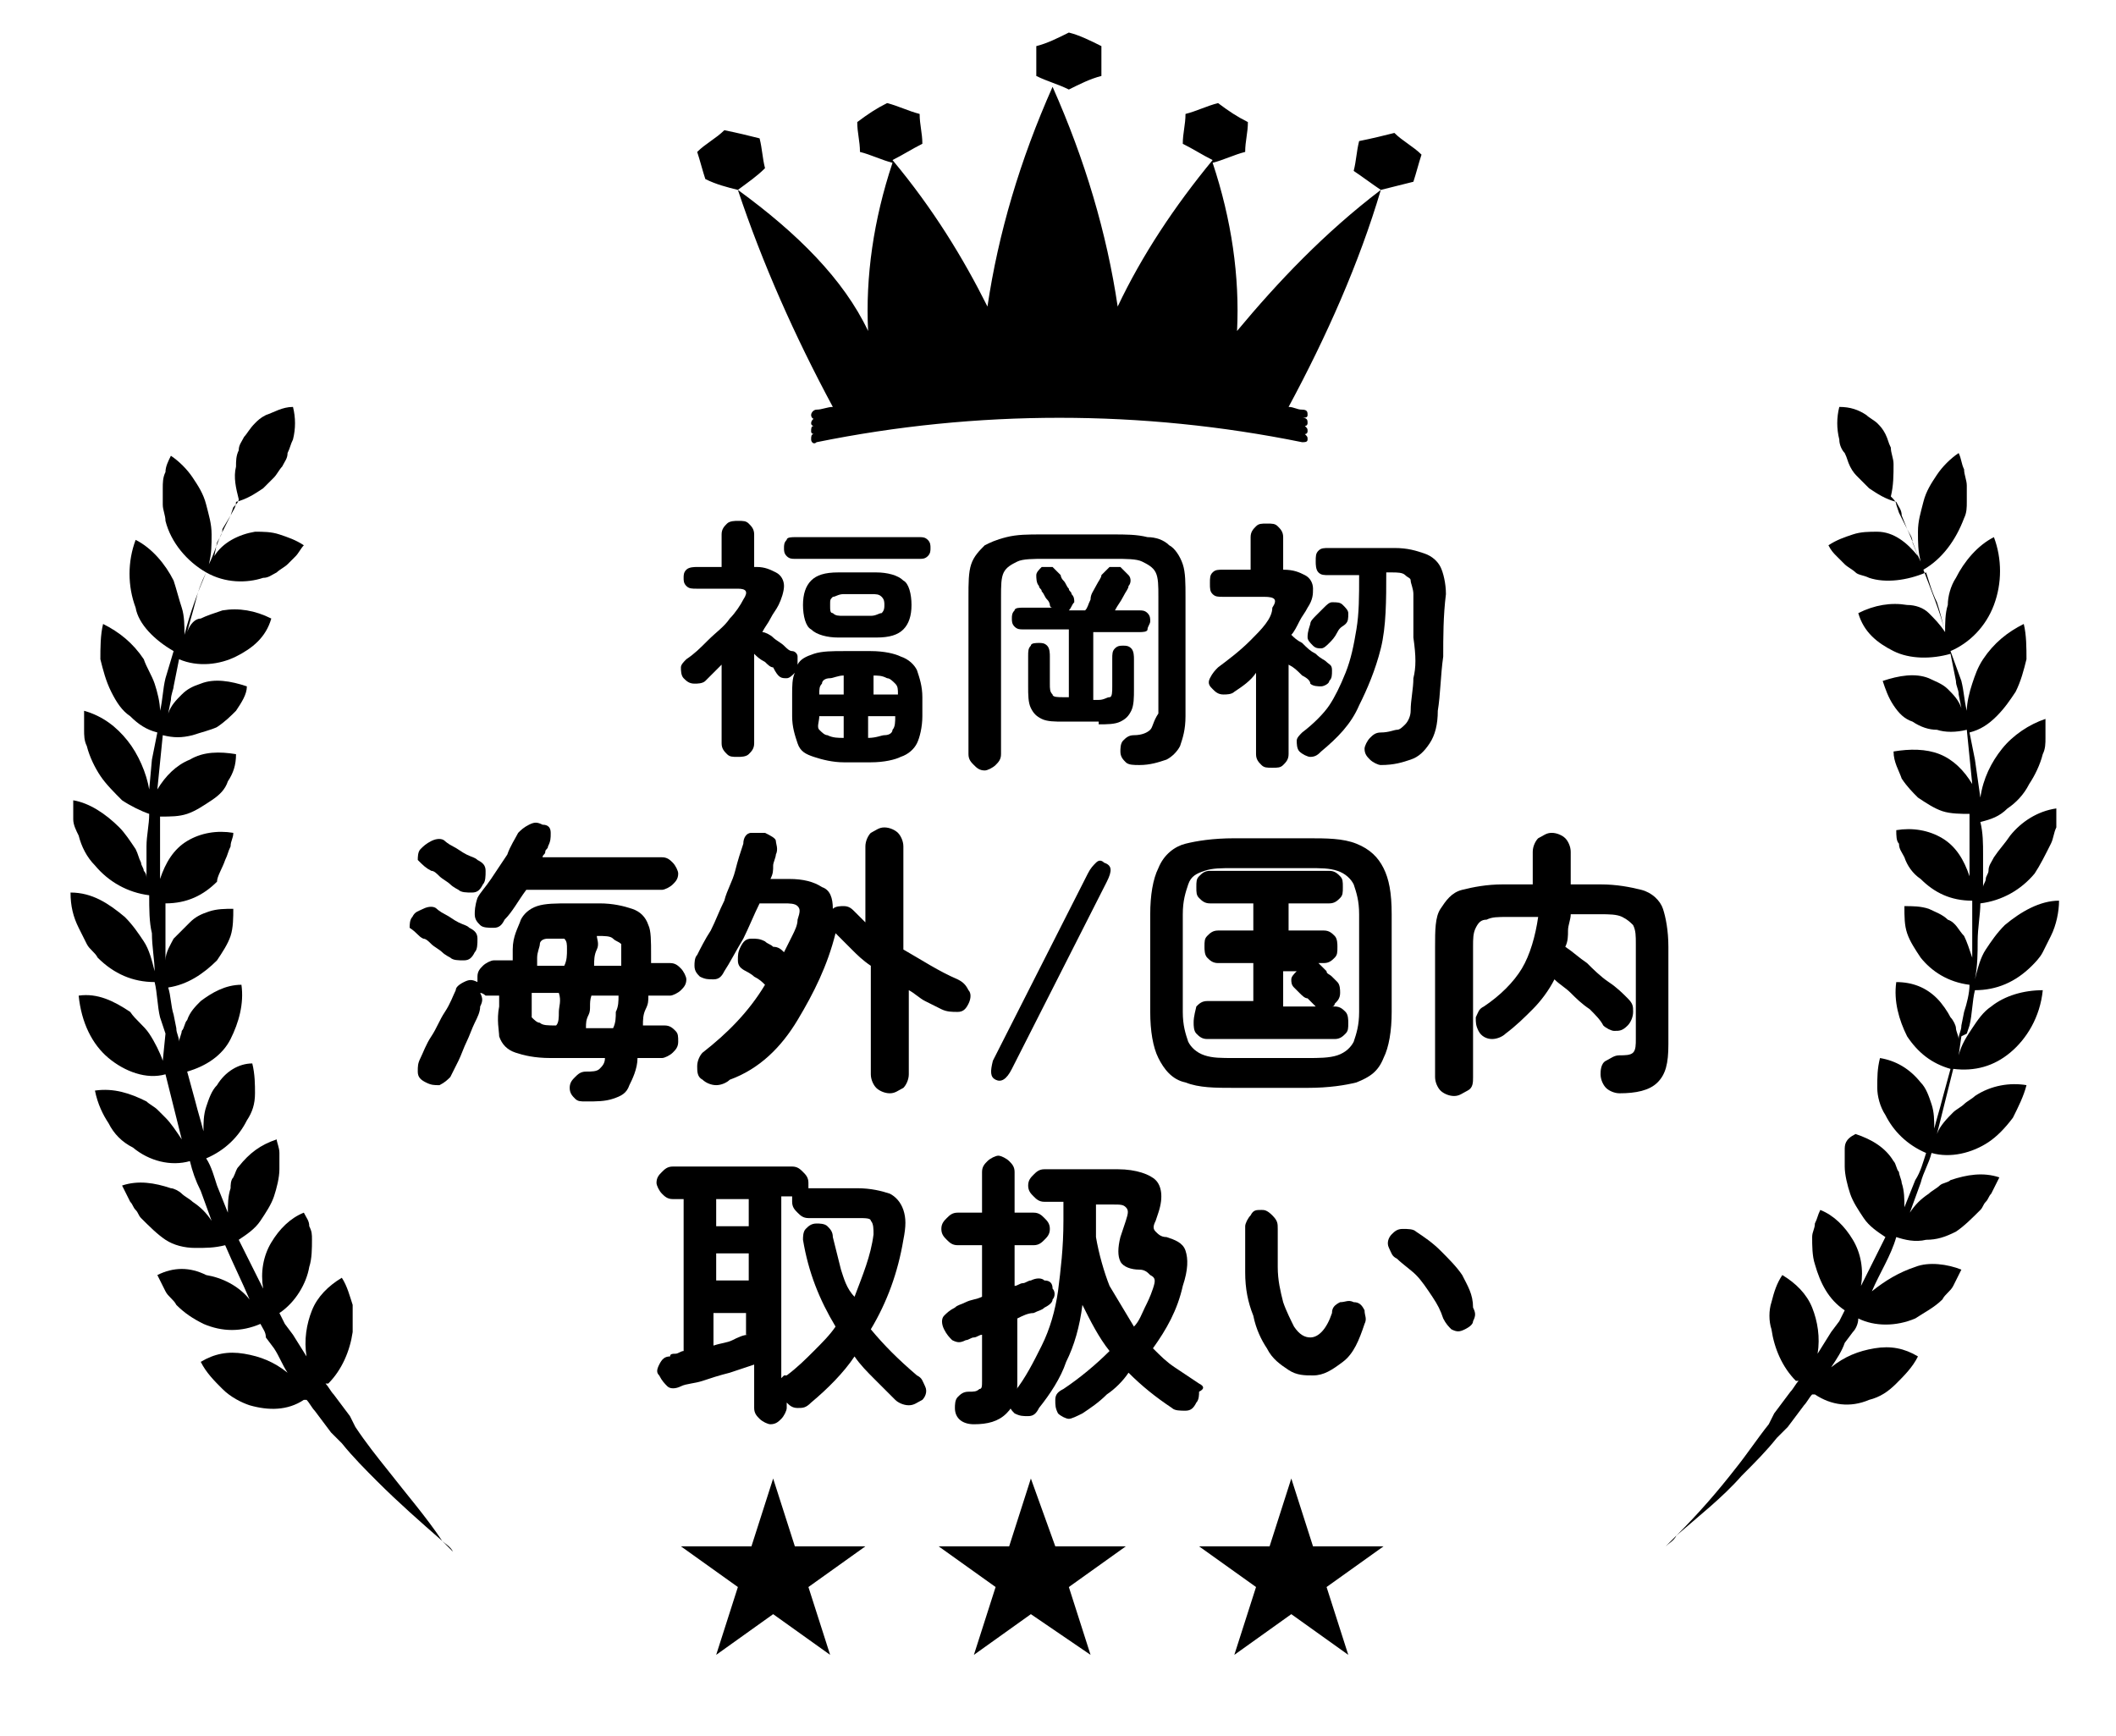 <?xml version="1.0" encoding="utf-8"?>
<!-- Generator: Adobe Illustrator 26.0.1, SVG Export Plug-In . SVG Version: 6.00 Build 0)  -->
<svg version="1.1" id="レイヤー_1" xmlns="http://www.w3.org/2000/svg" xmlns:xlink="http://www.w3.org/1999/xlink" x="0px"
	 y="0px" viewBox="0 0 78 64" style="enable-background:new 0 0 78 64;" xml:space="preserve">
<g>
	<g>
		<path d="M29.2,26.4c0,0.4,0.1,0.7,0.2,1s0.3,0.4,0.6,0.5s0.7,0.2,1.1,0.2h1c0.5,0,0.9-0.1,1.1-0.2c0.3-0.1,0.5-0.3,0.6-0.5
			c0.1-0.2,0.2-0.6,0.2-1v-0.7c0-0.4-0.1-0.7-0.2-1c-0.1-0.2-0.3-0.4-0.6-0.5C33,24.1,32.6,24,32.1,24h-1c-0.4,0-0.8,0-1.1,0.1
			c-0.3,0.1-0.5,0.2-0.6,0.4c0-0.1,0-0.2,0-0.3c0-0.1-0.1-0.2-0.2-0.2c-0.1,0-0.2-0.1-0.3-0.2c-0.1-0.1-0.3-0.2-0.4-0.3
			c-0.1-0.1-0.3-0.2-0.4-0.2c0.1-0.2,0.2-0.3,0.3-0.5c0.1-0.2,0.2-0.3,0.3-0.5c0.1-0.2,0.2-0.5,0.2-0.7c0-0.2-0.1-0.4-0.3-0.5
			s-0.4-0.2-0.7-0.2h-0.1v-1.2c0-0.2-0.1-0.3-0.2-0.4c-0.1-0.1-0.2-0.1-0.4-0.1c-0.1,0-0.3,0-0.4,0.1c-0.1,0.1-0.2,0.2-0.2,0.4v1.2
			h-0.9c-0.1,0-0.3,0-0.4,0.1c-0.1,0.1-0.1,0.2-0.1,0.3c0,0.1,0,0.2,0.1,0.3c0.1,0.1,0.2,0.1,0.4,0.1h1.5c0.3,0,0.4,0.1,0.2,0.4
			c-0.1,0.2-0.3,0.5-0.5,0.7c-0.2,0.3-0.5,0.5-0.8,0.8s-0.5,0.5-0.8,0.7c-0.1,0.1-0.2,0.2-0.2,0.3c0,0.1,0,0.3,0.1,0.4
			c0.1,0.1,0.2,0.2,0.4,0.2c0.1,0,0.3,0,0.4-0.1c0.1-0.1,0.2-0.2,0.3-0.3c0.1-0.1,0.2-0.2,0.3-0.3v2.9c0,0.2,0.1,0.3,0.2,0.4
			s0.2,0.1,0.4,0.1c0.1,0,0.3,0,0.4-0.1s0.2-0.2,0.2-0.4v-3.3c0.1,0.1,0.2,0.2,0.4,0.3c0.1,0.1,0.2,0.2,0.3,0.2
			C28.7,25,28.8,25,29,25c0.1,0,0.2-0.1,0.3-0.2c-0.1,0.2-0.1,0.5-0.1,0.8V26.4z M32.1,24.9L32.1,24.9c0.3,0,0.4,0,0.6,0.1
			c0.1,0,0.2,0.1,0.3,0.2s0.1,0.2,0.1,0.4h-0.9V24.9z M32.1,26.4H33v0c0,0.2,0,0.4-0.1,0.5c0,0.1-0.1,0.2-0.3,0.2
			c-0.1,0-0.3,0.1-0.6,0.1h0V26.4z M30.3,25.2c0-0.1,0.1-0.2,0.3-0.2c0.1,0,0.3-0.1,0.5-0.1h0v0.7h-0.9
			C30.2,25.4,30.2,25.3,30.3,25.2z M30.2,26.4h0.9v0.8h0c-0.2,0-0.4,0-0.6-0.1c-0.1,0-0.2-0.1-0.3-0.2S30.2,26.6,30.2,26.4
			L30.2,26.4z"/>
	</g>
	<g>
		<path d="M30.9,21.1c-0.5,0-0.8,0.1-1,0.3c-0.2,0.2-0.3,0.5-0.3,0.9c0,0.4,0.1,0.8,0.3,0.9c0.2,0.2,0.6,0.3,1,0.3h1.4
			c0.5,0,0.8-0.1,1-0.3c0.2-0.2,0.3-0.5,0.3-0.9c0-0.4-0.1-0.8-0.3-0.9c-0.2-0.2-0.6-0.3-1-0.3H30.9z M32.6,22.3
			c0,0.1,0,0.2-0.1,0.3c-0.1,0-0.2,0.1-0.4,0.1h-1c-0.2,0-0.3,0-0.4-0.1c-0.1,0-0.1-0.1-0.1-0.3s0-0.2,0.1-0.3
			c0.1,0,0.2-0.1,0.4-0.1h1c0.2,0,0.3,0,0.4,0.1C32.6,22.1,32.6,22.2,32.6,22.3z"/>
	</g>
	<g>
		<path d="M34.2,20.5c0.1-0.1,0.1-0.2,0.1-0.3c0-0.1,0-0.2-0.1-0.3c-0.1-0.1-0.2-0.1-0.3-0.1h-4.6c-0.1,0-0.3,0-0.3,0.1
			c-0.1,0.1-0.1,0.2-0.1,0.3c0,0.1,0,0.2,0.1,0.3c0.1,0.1,0.2,0.1,0.3,0.1h4.6C34,20.6,34.1,20.6,34.2,20.5z"/>
	</g>
	<g>
		<path d="M42.4,26.9c-0.1,0.1-0.3,0.2-0.6,0.2c-0.2,0-0.3,0.1-0.4,0.2c-0.1,0.1-0.1,0.3-0.1,0.4c0,0.2,0.1,0.3,0.2,0.4
			s0.3,0.1,0.5,0.1c0.4,0,0.7-0.1,1-0.2c0.2-0.1,0.4-0.3,0.5-0.5c0.1-0.3,0.2-0.6,0.2-1.1V22c0-0.5,0-0.9-0.1-1.2
			c-0.1-0.3-0.3-0.6-0.5-0.7c-0.2-0.2-0.5-0.3-0.8-0.3c-0.4-0.1-0.8-0.1-1.3-0.1h-2.6c-0.5,0-0.9,0-1.3,0.1
			c-0.4,0.1-0.6,0.2-0.8,0.3c-0.2,0.2-0.4,0.4-0.5,0.7c-0.1,0.3-0.1,0.7-0.1,1.2v5.8c0,0.2,0.1,0.3,0.2,0.4c0.1,0.1,0.2,0.2,0.4,0.2
			c0.1,0,0.3-0.1,0.4-0.2c0.1-0.1,0.2-0.2,0.2-0.4V22c0-0.4,0-0.7,0.1-0.9c0.1-0.2,0.3-0.3,0.5-0.4c0.2-0.1,0.6-0.1,1-0.1h2.6
			c0.4,0,0.8,0,1,0.1c0.2,0.1,0.4,0.2,0.5,0.4c0.1,0.2,0.1,0.5,0.1,0.9v4.3C42.5,26.6,42.5,26.8,42.4,26.9z"/>
	</g>
	<g>
		<path d="M40.5,26.7c0.3,0,0.6,0,0.8-0.1c0.2-0.1,0.3-0.2,0.4-0.4s0.1-0.5,0.1-0.8v-1.1c0-0.1,0-0.3-0.1-0.4
			c-0.1-0.1-0.2-0.1-0.3-0.1s-0.2,0-0.3,0.1c-0.1,0.1-0.1,0.2-0.1,0.4v1c0,0.2,0,0.4-0.1,0.4s-0.2,0.1-0.4,0.1h-0.2v-2.5h1.7
			c0.1,0,0.3,0,0.3-0.1s0.1-0.2,0.1-0.3c0-0.1,0-0.2-0.1-0.3c-0.1-0.1-0.2-0.1-0.3-0.1h-0.9c0.1-0.2,0.2-0.3,0.3-0.5
			c0.1-0.2,0.2-0.3,0.2-0.4c0.1-0.1,0.1-0.3,0-0.4c-0.1-0.1-0.2-0.2-0.3-0.3c-0.1,0-0.3,0-0.4,0c-0.1,0.1-0.2,0.2-0.3,0.3
			c0,0.1-0.1,0.2-0.2,0.4c-0.1,0.2-0.2,0.3-0.2,0.5c-0.1,0.2-0.1,0.3-0.2,0.4h-0.6c0.1-0.1,0.1-0.2,0.2-0.3c0-0.1,0-0.2-0.1-0.3
			c0-0.1-0.1-0.1-0.1-0.2c-0.1-0.1-0.1-0.2-0.2-0.3c-0.1-0.1-0.1-0.2-0.1-0.2c-0.1-0.1-0.2-0.2-0.3-0.3c-0.1,0-0.3,0-0.4,0
			c-0.1,0.1-0.2,0.2-0.2,0.3c0,0.1,0,0.3,0.1,0.4c0,0.1,0.1,0.1,0.1,0.2c0.1,0.1,0.1,0.2,0.2,0.3s0.1,0.2,0.1,0.2c0,0,0,0.1,0.1,0.1
			h-1.1c-0.1,0-0.3,0-0.3,0.1c-0.1,0.1-0.1,0.2-0.1,0.3c0,0.1,0,0.2,0.1,0.3s0.2,0.1,0.3,0.1h1.7v2.5h-0.2c-0.2,0-0.4,0-0.4-0.1
			c-0.1-0.1-0.1-0.2-0.1-0.4v-1c0-0.1,0-0.3-0.1-0.4c-0.1-0.1-0.2-0.1-0.3-0.1c-0.1,0-0.3,0-0.3,0.1c-0.1,0.1-0.1,0.2-0.1,0.4v1.1
			c0,0.3,0,0.6,0.1,0.8s0.2,0.3,0.4,0.4c0.2,0.1,0.5,0.1,0.8,0.1H40.5z"/>
	</g>
	<g>
		<path d="M48.2,23.5c0,0.1,0.1,0.2,0.2,0.3c0.1,0.1,0.2,0.1,0.3,0.1c0.1,0,0.2-0.1,0.3-0.2c0.1-0.1,0.2-0.2,0.3-0.4
			s0.2-0.2,0.3-0.3c0.1-0.1,0.1-0.2,0.1-0.4c0-0.1-0.1-0.2-0.2-0.3c-0.1-0.1-0.2-0.1-0.4-0.1c-0.1,0-0.2,0.1-0.3,0.2
			c-0.1,0.1-0.2,0.2-0.3,0.3c-0.1,0.1-0.2,0.2-0.2,0.3C48.2,23.3,48.2,23.4,48.2,23.5z"/>
	</g>
	<g>
		<path d="M46.1,23.6c-0.4,0.4-0.8,0.7-1.2,1c-0.1,0.1-0.2,0.2-0.3,0.4s0,0.3,0.1,0.4c0.1,0.1,0.2,0.2,0.4,0.2c0.1,0,0.3,0,0.4-0.1
			c0.3-0.2,0.6-0.4,0.8-0.7v3c0,0.2,0.1,0.3,0.2,0.4s0.2,0.1,0.4,0.1c0.2,0,0.3,0,0.4-0.1s0.2-0.2,0.2-0.4v-3.3
			c0.2,0.1,0.3,0.2,0.5,0.4c0.2,0.1,0.3,0.2,0.3,0.3c0.1,0.1,0.3,0.1,0.4,0.1s0.3-0.1,0.3-0.2c0.1-0.1,0.1-0.2,0.1-0.4
			s-0.1-0.2-0.2-0.3c-0.1-0.1-0.2-0.1-0.4-0.3c-0.2-0.1-0.3-0.2-0.5-0.4c-0.2-0.1-0.3-0.2-0.4-0.3c0.1-0.1,0.2-0.3,0.3-0.5
			c0.1-0.2,0.2-0.3,0.3-0.5c0.2-0.3,0.2-0.5,0.2-0.7c0-0.2-0.1-0.4-0.3-0.5c-0.2-0.1-0.4-0.2-0.8-0.2h0v-1.2c0-0.2-0.1-0.3-0.2-0.4
			c-0.1-0.1-0.2-0.1-0.4-0.1c-0.2,0-0.3,0-0.4,0.1c-0.1,0.1-0.2,0.2-0.2,0.4v1.2h-1c-0.2,0-0.3,0-0.4,0.1c-0.1,0.1-0.1,0.2-0.1,0.4
			s0,0.3,0.1,0.4c0.1,0.1,0.2,0.1,0.4,0.1h1.5c0.4,0,0.5,0.1,0.3,0.4C46.9,22.8,46.5,23.2,46.1,23.6z"/>
	</g>
	<g>
		<path d="M52.1,25c0,0.4-0.1,0.8-0.1,1.2c0,0.2-0.1,0.4-0.2,0.5c-0.1,0.1-0.2,0.2-0.3,0.2c-0.1,0-0.3,0.1-0.6,0.1
			c-0.2,0-0.3,0.1-0.4,0.2c-0.1,0.1-0.2,0.3-0.2,0.4c0,0.2,0.1,0.3,0.2,0.4c0.1,0.1,0.3,0.2,0.4,0.2c0.5,0,0.8-0.1,1.1-0.2
			s0.5-0.3,0.7-0.6s0.3-0.7,0.3-1.2c0.1-0.6,0.1-1.3,0.2-2c0-0.7,0-1.5,0.1-2.3c0-0.4-0.1-0.8-0.2-1c-0.1-0.2-0.3-0.4-0.6-0.5
			c-0.3-0.1-0.6-0.2-1.1-0.2h-2.4c-0.2,0-0.3,0-0.4,0.1c-0.1,0.1-0.1,0.2-0.1,0.4c0,0.1,0,0.3,0.1,0.4c0.1,0.1,0.2,0.1,0.4,0.1h1.1
			c0,0.8,0,1.4-0.1,2c-0.1,0.6-0.2,1.1-0.4,1.6c-0.2,0.5-0.4,0.9-0.6,1.2s-0.6,0.7-1,1c-0.1,0.1-0.2,0.2-0.2,0.3
			c0,0.1,0,0.3,0.1,0.4c0.1,0.1,0.3,0.2,0.4,0.2c0.2,0,0.3-0.1,0.4-0.2c0.6-0.5,1.1-1,1.4-1.7c0.3-0.6,0.6-1.3,0.8-2.1
			s0.2-1.8,0.2-2.8h0.2c0.2,0,0.4,0,0.5,0.1s0.2,0.1,0.2,0.2s0.1,0.3,0.1,0.5c0,0.6,0,1.1,0,1.6C52.2,24.2,52.2,24.6,52.1,25z"/>
	</g>
	<g>
		<path d="M23.9,36.7h0.8c0.1,0,0.3-0.1,0.4-0.2s0.2-0.2,0.2-0.4c0-0.1-0.1-0.3-0.2-0.4c-0.1-0.1-0.2-0.2-0.4-0.2H24l0-0.3
			c0-0.5,0-0.9-0.1-1.1c-0.1-0.3-0.3-0.5-0.6-0.6c-0.3-0.1-0.7-0.2-1.2-0.2H21c-0.5,0-0.9,0-1.2,0.1c-0.3,0.1-0.5,0.3-0.6,0.5
			c-0.1,0.3-0.3,0.6-0.3,1.1c0,0,0,0.1,0,0.2c0,0.1,0,0.1,0,0.2h-0.7c-0.1,0-0.3,0.1-0.4,0.2c-0.1,0.1-0.2,0.2-0.2,0.4
			c0,0,0,0.1,0,0.1c0,0,0,0.1,0,0.1c0,0,0,0,0,0c0,0,0,0,0,0c-0.2-0.1-0.3-0.1-0.5,0c-0.2,0.1-0.3,0.2-0.3,0.3
			c-0.1,0.2-0.2,0.5-0.4,0.8c-0.2,0.3-0.3,0.6-0.5,0.9c-0.2,0.3-0.3,0.6-0.4,0.8c-0.1,0.2-0.1,0.3-0.1,0.5c0,0.2,0.1,0.3,0.3,0.4
			s0.3,0.1,0.5,0.1c0.2-0.1,0.3-0.2,0.4-0.3c0.1-0.2,0.2-0.4,0.3-0.6s0.2-0.5,0.3-0.7c0.1-0.2,0.2-0.5,0.3-0.7
			c0.1-0.2,0.2-0.4,0.2-0.6c0.1-0.2,0.1-0.3,0-0.5c0.1,0,0.2,0.1,0.2,0.1h0.5l0,0.4c-0.1,0.5,0,0.9,0,1.1c0.1,0.3,0.3,0.5,0.6,0.6
			c0.3,0.1,0.7,0.2,1.3,0.2h2c0,0.2-0.1,0.3-0.2,0.4c-0.1,0.1-0.3,0.1-0.5,0.1c-0.2,0-0.3,0.1-0.4,0.2s-0.2,0.2-0.2,0.4
			c0,0.2,0.1,0.3,0.2,0.4c0.1,0.1,0.2,0.1,0.4,0.1c0.4,0,0.7,0,1-0.1c0.3-0.1,0.5-0.2,0.6-0.5c0.1-0.2,0.3-0.6,0.3-1h0.9
			c0.1,0,0.3-0.1,0.4-0.2c0.1-0.1,0.2-0.2,0.2-0.4S25,38.1,24.9,38c-0.1-0.1-0.2-0.2-0.4-0.2h-0.8c0-0.2,0-0.4,0.1-0.6
			S23.9,36.9,23.9,36.7z M20.6,37.3c0,0.2,0,0.4-0.1,0.5c-0.3,0-0.5,0-0.6-0.1c-0.1,0-0.2-0.1-0.3-0.2c0-0.1,0-0.3,0-0.5l0-0.4h1
			C20.7,36.9,20.6,37.1,20.6,37.3z M20.9,35c0,0.2,0,0.4-0.1,0.6h-1l0-0.3c0-0.2,0.1-0.4,0.1-0.5s0.1-0.2,0.3-0.2s0.3,0,0.6,0h0
			C20.9,34.7,20.9,34.8,20.9,35z M22.7,37.3c0,0.2,0,0.4-0.1,0.6h-1c0-0.2,0-0.3,0.1-0.5s0-0.4,0.1-0.7h1
			C22.8,36.9,22.8,37.1,22.7,37.3z M22.9,35.3c0,0,0,0.1,0,0.1s0,0.1,0,0.2h-1c0-0.2,0-0.4,0.1-0.6s0-0.4,0-0.5c0.3,0,0.5,0,0.6,0.1
			s0.2,0.1,0.3,0.2C22.9,34.9,22.9,35.1,22.9,35.3z"/>
	</g>
	<g>
		<path d="M15.9,32.1c0.1,0,0.2,0.1,0.3,0.2c0.1,0.1,0.3,0.2,0.4,0.3c0.1,0.1,0.3,0.2,0.3,0.2c0.1,0.1,0.3,0.1,0.5,0.1
			c0.2,0,0.3-0.1,0.4-0.3c0.1-0.1,0.1-0.3,0.1-0.5c0-0.2-0.1-0.3-0.3-0.4c-0.1-0.1-0.2-0.1-0.4-0.2c-0.2-0.1-0.3-0.2-0.5-0.3
			c-0.2-0.1-0.3-0.2-0.3-0.2c-0.1-0.1-0.3-0.1-0.5,0s-0.3,0.2-0.4,0.3c-0.1,0.1-0.1,0.3-0.1,0.4C15.6,31.9,15.7,32,15.9,32.1z"/>
	</g>
	<g>
		<path d="M15.6,34.6c0.1,0,0.2,0.1,0.3,0.2c0.1,0.1,0.3,0.2,0.4,0.3c0.1,0.1,0.3,0.2,0.3,0.2c0.1,0.1,0.3,0.1,0.5,0.1
			c0.2,0,0.3-0.1,0.4-0.3c0.1-0.1,0.1-0.3,0.1-0.5s-0.1-0.3-0.3-0.4c-0.1-0.1-0.2-0.1-0.4-0.2c-0.2-0.1-0.3-0.2-0.5-0.3
			s-0.3-0.2-0.3-0.2c-0.1-0.1-0.3-0.1-0.5,0s-0.3,0.1-0.4,0.3c-0.1,0.1-0.1,0.3-0.1,0.4C15.4,34.4,15.4,34.5,15.6,34.6z"/>
	</g>
	<g>
		<path d="M17.5,33.7c0,0.2,0.1,0.3,0.2,0.4c0.1,0.1,0.3,0.1,0.5,0.1c0.2,0,0.3-0.1,0.4-0.3c0.3-0.3,0.5-0.7,0.8-1.1h5
			c0.1,0,0.3-0.1,0.4-0.2s0.2-0.2,0.2-0.4c0-0.1-0.1-0.3-0.2-0.4s-0.2-0.2-0.4-0.2h-4.4c0-0.1,0.1-0.1,0.1-0.2
			c0-0.1,0.1-0.1,0.1-0.2c0.1-0.2,0.1-0.3,0.1-0.5c0-0.2-0.1-0.3-0.3-0.3c-0.2-0.1-0.3-0.1-0.5,0c-0.2,0.1-0.3,0.2-0.4,0.3
			c-0.1,0.2-0.3,0.5-0.4,0.8c-0.2,0.3-0.4,0.6-0.6,0.9c-0.2,0.3-0.4,0.5-0.5,0.7C17.5,33.4,17.5,33.6,17.5,33.7z"/>
	</g>
	<g>
		<path d="M29.4,37.6c0.6-1,1.1-2,1.4-3.2c0,0,0,0,0,0c0,0,0,0,0,0c0.2,0.2,0.4,0.4,0.6,0.6s0.4,0.4,0.7,0.6v4
			c0,0.2,0.1,0.4,0.2,0.5s0.3,0.2,0.5,0.2c0.2,0,0.3-0.1,0.5-0.2c0.1-0.1,0.2-0.3,0.2-0.5v-3.1c0.2,0.1,0.4,0.3,0.6,0.4
			s0.4,0.2,0.6,0.3c0.2,0.1,0.4,0.1,0.6,0.1c0.2,0,0.3-0.1,0.4-0.3c0.1-0.2,0.1-0.4,0-0.5c-0.1-0.2-0.2-0.3-0.4-0.4
			c-0.7-0.3-1.3-0.7-2-1.1v-3.8c0-0.2-0.1-0.4-0.2-0.5c-0.1-0.1-0.3-0.2-0.5-0.2c-0.2,0-0.3,0.1-0.5,0.2c-0.1,0.1-0.2,0.3-0.2,0.5
			V34c-0.1-0.1-0.1-0.1-0.2-0.2c-0.1-0.1-0.1-0.1-0.2-0.2c-0.1-0.1-0.2-0.2-0.4-0.2c-0.1,0-0.3,0-0.4,0.1c0-0.4-0.1-0.7-0.4-0.8
			c-0.3-0.2-0.7-0.3-1.2-0.3h-0.7c0.1-0.2,0.1-0.3,0.1-0.5c0-0.1,0.1-0.3,0.1-0.4c0.1-0.2,0-0.4,0-0.5s-0.2-0.2-0.4-0.3
			c-0.2,0-0.3,0-0.5,0s-0.3,0.2-0.3,0.4c-0.1,0.3-0.2,0.6-0.3,1c-0.1,0.4-0.3,0.7-0.4,1.1c-0.2,0.4-0.3,0.7-0.5,1.1
			c-0.2,0.3-0.4,0.7-0.5,0.9c-0.1,0.1-0.1,0.3-0.1,0.4c0,0.2,0.1,0.3,0.2,0.4c0.2,0.1,0.3,0.1,0.5,0.1s0.3-0.1,0.4-0.3
			c0.2-0.3,0.4-0.7,0.7-1.2c0.2-0.4,0.4-0.9,0.6-1.3h0.9c0.2,0,0.4,0,0.5,0.1s0.1,0.2,0,0.5c0,0.2-0.1,0.4-0.2,0.6
			c-0.1,0.2-0.2,0.4-0.3,0.6c-0.1-0.1-0.2-0.2-0.4-0.2c-0.1-0.1-0.2-0.1-0.3-0.2c-0.2-0.1-0.3-0.1-0.5-0.1c-0.2,0-0.3,0.1-0.4,0.3
			c-0.1,0.2-0.1,0.3-0.1,0.5s0.1,0.3,0.3,0.4c0,0,0.2,0.1,0.3,0.2c0.2,0.1,0.3,0.2,0.4,0.3c-0.6,1-1.4,1.8-2.3,2.5
			c-0.1,0.1-0.2,0.3-0.2,0.5c0,0.2,0,0.4,0.2,0.5c0.1,0.1,0.3,0.2,0.5,0.2c0.2,0,0.4-0.1,0.5-0.2C28,39.4,28.8,38.6,29.4,37.6z"/>
	</g>
	<g>
		<path d="M36.7,39.8c0.2,0.1,0.4,0,0.6-0.4l3.5-6.9c0.2-0.4,0.2-0.6-0.1-0.7c-0.1-0.1-0.2-0.1-0.3,0c-0.1,0.1-0.2,0.2-0.3,0.4
			l-3.5,6.9C36.5,39.5,36.5,39.7,36.7,39.8z"/>
	</g>
	<g>
		<path d="M44.5,38.3h4.7c0.2,0,0.3-0.1,0.4-0.2s0.1-0.2,0.1-0.4c0-0.1,0-0.3-0.1-0.4s-0.2-0.2-0.4-0.2h-0.1c0.1,0,0.1-0.1,0.1-0.1
			c0.1-0.1,0.2-0.2,0.2-0.4c0-0.1,0-0.3-0.1-0.4c0,0-0.1-0.1-0.2-0.2c-0.1-0.1-0.2-0.1-0.2-0.2c-0.1-0.1-0.1-0.1-0.2-0.2
			c0,0-0.1-0.1-0.1-0.1h0.2c0.2,0,0.3-0.1,0.4-0.2c0.1-0.1,0.1-0.2,0.1-0.4c0-0.1,0-0.3-0.1-0.4c-0.1-0.1-0.2-0.2-0.4-0.2h-1.3v-1
			H49c0.2,0,0.3-0.1,0.4-0.2c0.1-0.1,0.1-0.2,0.1-0.4s0-0.3-0.1-0.4c-0.1-0.1-0.2-0.2-0.4-0.2h-4.4c-0.2,0-0.3,0.1-0.4,0.2
			c-0.1,0.1-0.1,0.2-0.1,0.4s0,0.3,0.1,0.4c0.1,0.1,0.2,0.2,0.4,0.2h1.6v1h-1.3c-0.2,0-0.3,0.1-0.4,0.2c-0.1,0.1-0.1,0.2-0.1,0.4
			c0,0.1,0,0.3,0.1,0.4c0.1,0.1,0.2,0.2,0.4,0.2h1.3v1.4h-1.7c-0.2,0-0.3,0.1-0.4,0.2C44,37.5,44,37.6,44,37.7c0,0.1,0,0.3,0.1,0.4
			C44.2,38.2,44.3,38.3,44.5,38.3z M47.4,35.8H48c0,0,0,0-0.1,0c0,0,0,0-0.1,0c-0.1,0.1-0.2,0.2-0.2,0.3s0,0.2,0.1,0.3
			c0,0,0.1,0.1,0.2,0.2s0.2,0.2,0.3,0.2c0.1,0.1,0.1,0.1,0.2,0.2c0,0,0.1,0.1,0.1,0.1h-1.2V35.8z"/>
	</g>
	<g>
		<path d="M43.7,39.9c0.5,0.2,1.1,0.2,1.8,0.2h2.7c0.8,0,1.4-0.1,1.8-0.2c0.5-0.2,0.8-0.4,1-0.9c0.2-0.4,0.3-1,0.3-1.7v-3.6
			c0-0.8-0.1-1.3-0.3-1.7c-0.2-0.4-0.5-0.7-1-0.9c-0.5-0.2-1.1-0.2-1.8-0.2h-2.7c-0.8,0-1.4,0.1-1.8,0.2s-0.8,0.4-1,0.9
			c-0.2,0.4-0.3,1-0.3,1.7v3.6c0,0.7,0.1,1.3,0.3,1.7S43.2,39.8,43.7,39.9z M43.6,33.7c0-0.5,0.1-0.8,0.2-1.1
			c0.1-0.3,0.3-0.4,0.6-0.5C44.7,32,45,32,45.5,32h2.7c0.5,0,0.8,0,1.1,0.1c0.3,0.1,0.5,0.3,0.6,0.5c0.1,0.3,0.2,0.6,0.2,1.1v3.6
			c0,0.5-0.1,0.8-0.2,1.1c-0.1,0.2-0.3,0.4-0.6,0.5c-0.3,0.1-0.7,0.1-1.1,0.1h-2.7c-0.5,0-0.8,0-1.1-0.1c-0.3-0.1-0.5-0.3-0.6-0.5
			c-0.1-0.3-0.2-0.6-0.2-1.1V33.7z"/>
	</g>
	<g>
		<path d="M60.5,32.8c-0.4-0.1-0.9-0.2-1.5-0.2h-1.1v-1.2c0-0.2-0.1-0.4-0.2-0.5c-0.1-0.1-0.3-0.2-0.5-0.2c-0.2,0-0.3,0.1-0.5,0.2
			c-0.1,0.1-0.2,0.3-0.2,0.5v1.2h-1.1c-0.6,0-1.1,0.1-1.5,0.2c-0.4,0.1-0.6,0.4-0.8,0.7c-0.2,0.3-0.2,0.8-0.2,1.4v4.8
			c0,0.2,0.1,0.4,0.2,0.5s0.3,0.2,0.5,0.2c0.2,0,0.3-0.1,0.5-0.2s0.2-0.3,0.2-0.5v-4.8c0-0.3,0-0.5,0.1-0.7c0.1-0.2,0.2-0.3,0.4-0.3
			c0.2-0.1,0.4-0.1,0.8-0.1h1.1c-0.1,0.7-0.3,1.4-0.6,1.9c-0.3,0.5-0.8,1-1.4,1.4c-0.2,0.1-0.2,0.2-0.3,0.4c0,0.2,0,0.3,0.1,0.5
			c0.1,0.2,0.3,0.3,0.5,0.3c0.2,0,0.4-0.1,0.5-0.2c0.4-0.3,0.7-0.6,1-0.9c0.3-0.3,0.6-0.7,0.8-1.1c0.2,0.2,0.4,0.3,0.6,0.5
			c0.2,0.2,0.4,0.4,0.7,0.6c0.2,0.2,0.4,0.4,0.5,0.6c0.1,0.1,0.3,0.2,0.4,0.2c0.2,0,0.3,0,0.5-0.2c0.1-0.1,0.2-0.3,0.2-0.5
			s0-0.3-0.2-0.5c-0.2-0.2-0.4-0.4-0.7-0.6c-0.3-0.2-0.6-0.5-0.8-0.7c-0.3-0.2-0.5-0.4-0.8-0.6c0.1-0.2,0.1-0.4,0.1-0.6
			s0.1-0.4,0.1-0.6H59c0.3,0,0.6,0,0.8,0.1c0.2,0.1,0.3,0.2,0.4,0.3c0.1,0.2,0.1,0.4,0.1,0.7v3.5c0,0.2,0,0.4-0.1,0.5
			c-0.1,0.1-0.3,0.1-0.5,0.1c-0.2,0-0.3,0.1-0.5,0.2S59,39.5,59,39.6c0,0.2,0.1,0.4,0.2,0.5s0.3,0.2,0.5,0.2c0.6,0,1.1-0.1,1.4-0.4
			c0.3-0.3,0.4-0.7,0.4-1.4v-3.6c0-0.6-0.1-1.1-0.2-1.4C61.2,33.2,60.9,32.9,60.5,32.8z"/>
	</g>
	<g>
		<path d="M32.1,49c0.6-1,1-2.1,1.2-3.3c0.1-0.5,0.1-0.8,0-1.1c-0.1-0.3-0.3-0.5-0.5-0.6c-0.3-0.1-0.7-0.2-1.2-0.2h-1.8c0,0,0,0,0,0
			c0,0,0,0,0,0c0-0.1,0-0.1,0-0.2c0-0.2-0.1-0.3-0.2-0.4c-0.1-0.1-0.2-0.2-0.4-0.2h-4.4c-0.2,0-0.3,0.1-0.4,0.2
			c-0.1,0.1-0.2,0.2-0.2,0.4c0,0.1,0.1,0.3,0.2,0.4c0.1,0.1,0.2,0.2,0.4,0.2h0.4v5.6c-0.1,0-0.2,0.1-0.3,0.1c-0.1,0-0.2,0-0.2,0.1
			c-0.2,0-0.3,0.1-0.4,0.3s-0.1,0.3,0,0.4c0.1,0.2,0.2,0.3,0.3,0.4c0.1,0.1,0.3,0.1,0.5,0c0.2-0.1,0.5-0.1,0.8-0.2s0.6-0.2,1-0.3
			c0.3-0.1,0.6-0.2,0.9-0.3v1.6c0,0.2,0.1,0.3,0.2,0.4c0.1,0.1,0.3,0.2,0.4,0.2c0.2,0,0.3-0.1,0.4-0.2c0.1-0.1,0.2-0.3,0.2-0.4v-0.2
			l0,0c0.1,0.1,0.2,0.2,0.4,0.2c0.2,0,0.3,0,0.5-0.2c0.6-0.5,1.2-1.1,1.6-1.7c0.2,0.3,0.5,0.6,0.7,0.8s0.5,0.5,0.8,0.8
			c0.1,0.1,0.3,0.2,0.5,0.2s0.3-0.1,0.5-0.2c0.1-0.1,0.2-0.3,0.1-0.5s-0.1-0.3-0.3-0.4C33.1,50.1,32.6,49.6,32.1,49z M27.6,49.2
			c-0.2,0-0.4,0.1-0.6,0.2c-0.2,0.1-0.4,0.1-0.7,0.2v-1.2h1.2V49.2z M27.6,47.2h-1.2v-1h1.2V47.2z M27.6,45.2h-1.2v-1h1.2V45.2z
			 M31,46.8c-0.1-0.4-0.2-0.8-0.3-1.2c0-0.2-0.1-0.3-0.2-0.4c-0.1-0.1-0.3-0.1-0.4-0.1c-0.2,0-0.3,0.1-0.4,0.2
			c-0.1,0.1-0.1,0.3-0.1,0.4c0.2,1.2,0.6,2.2,1.2,3.2c-0.2,0.3-0.5,0.6-0.8,0.9c-0.3,0.3-0.6,0.6-1,0.9c0,0,0,0-0.1,0
			c0,0,0,0-0.1,0.1v-6.7h0.3c0,0,0,0,0.1,0c0,0.1,0,0.1,0,0.2c0,0.2,0.1,0.3,0.2,0.4c0.1,0.1,0.2,0.2,0.4,0.2h1.8
			c0.3,0,0.5,0,0.5,0.1c0.1,0.1,0.1,0.3,0.1,0.5c-0.1,0.8-0.4,1.5-0.7,2.3C31.2,47.5,31.1,47.1,31,46.8z"/>
	</g>
	<g>
		<path d="M38.1,45.9c0.2,0,0.3-0.1,0.4-0.2s0.2-0.2,0.2-0.4c0-0.2-0.1-0.3-0.2-0.4c-0.1-0.1-0.2-0.2-0.4-0.2h-0.7v-1.5
			c0-0.2-0.1-0.3-0.2-0.4c-0.1-0.1-0.3-0.2-0.4-0.2s-0.3,0.1-0.4,0.2c-0.1,0.1-0.2,0.2-0.2,0.4v1.5h-0.9c-0.2,0-0.3,0.1-0.4,0.2
			c-0.1,0.1-0.2,0.2-0.2,0.4c0,0.2,0.1,0.3,0.2,0.4s0.2,0.2,0.4,0.2h0.9v1.9c-0.2,0.1-0.4,0.1-0.6,0.2c-0.2,0.1-0.3,0.1-0.4,0.2
			c-0.2,0.1-0.3,0.2-0.4,0.3c-0.1,0.1-0.1,0.3,0,0.5c0.1,0.2,0.2,0.3,0.3,0.4c0.2,0.1,0.3,0.1,0.5,0c0.1,0,0.2-0.1,0.3-0.1
			c0.1,0,0.2-0.1,0.3-0.1v1.7c0,0.2,0,0.3-0.1,0.3c-0.1,0.1-0.2,0.1-0.4,0.1s-0.3,0.1-0.4,0.2c-0.1,0.1-0.1,0.3-0.1,0.4
			c0,0.4,0.3,0.6,0.7,0.6c0.5,0,0.9-0.1,1.2-0.4s0.4-0.6,0.4-1.1v-2.4c0.2-0.1,0.4-0.2,0.6-0.2c0.2-0.1,0.3-0.1,0.4-0.2
			c0.2-0.1,0.3-0.2,0.3-0.3c0.1-0.1,0.1-0.3,0-0.4c0-0.2-0.1-0.3-0.3-0.3c-0.1-0.1-0.3-0.1-0.5,0c-0.1,0-0.2,0.1-0.3,0.1
			c-0.1,0-0.2,0.1-0.3,0.1v-1.5H38.1z"/>
	</g>
	<g>
		<path d="M44.2,51c-0.3-0.2-0.6-0.4-0.9-0.6c-0.3-0.2-0.5-0.4-0.8-0.7c0.5-0.7,0.9-1.4,1.1-2.3c0.2-0.6,0.2-1,0.1-1.3
			s-0.4-0.4-0.7-0.5c-0.2,0-0.3-0.1-0.4-0.2c-0.1-0.1-0.1-0.2,0-0.4l0.1-0.3c0.2-0.6,0.1-1-0.1-1.2s-0.7-0.4-1.4-0.4h-2.7
			c-0.2,0-0.3,0.1-0.4,0.2c-0.1,0.1-0.2,0.2-0.2,0.4c0,0.2,0.1,0.3,0.2,0.4c0.1,0.1,0.2,0.2,0.4,0.2h0.7V45c0,1-0.1,1.8-0.2,2.6
			c-0.1,0.7-0.3,1.4-0.6,2c-0.3,0.6-0.6,1.2-1,1.7c-0.1,0.1-0.2,0.3-0.2,0.4c0,0.2,0.1,0.3,0.2,0.4c0.2,0.1,0.3,0.1,0.5,0.1
			s0.3-0.1,0.4-0.3c0.4-0.5,0.8-1.1,1-1.7c0.3-0.6,0.5-1.3,0.6-2.1c0.3,0.6,0.6,1.2,1,1.7c-0.5,0.5-1.1,1-1.7,1.4
			c-0.2,0.1-0.3,0.2-0.3,0.4c0,0.2,0,0.3,0.1,0.5c0.1,0.1,0.3,0.2,0.4,0.2s0.3-0.1,0.5-0.2c0.3-0.2,0.6-0.4,0.9-0.7
			c0.3-0.2,0.6-0.5,0.8-0.8c0.5,0.5,1,0.9,1.6,1.3c0.1,0.1,0.3,0.1,0.5,0.1s0.3-0.1,0.4-0.3c0.1-0.1,0.1-0.3,0.1-0.4
			C44.4,51.2,44.4,51.1,44.2,51z M42.5,47.5c-0.1,0.3-0.2,0.5-0.3,0.7s-0.2,0.5-0.4,0.7c-0.3-0.5-0.6-1-0.9-1.5
			c-0.2-0.5-0.4-1.2-0.5-1.8v-1.2h0.6c0.3,0,0.4,0,0.5,0.1c0.1,0.1,0.1,0.2,0,0.5l-0.2,0.6c-0.1,0.4-0.1,0.7,0,0.9
			c0.1,0.2,0.4,0.3,0.7,0.3c0.2,0,0.3,0.1,0.4,0.2C42.6,47.1,42.6,47.2,42.5,47.5z"/>
	</g>
	<g>
		<path d="M53.9,47c-0.2-0.3-0.5-0.6-0.8-0.9c-0.3-0.3-0.6-0.5-0.9-0.7c-0.1-0.1-0.3-0.1-0.5-0.1c-0.2,0-0.3,0.1-0.4,0.2
			c-0.1,0.1-0.2,0.3-0.1,0.5s0.1,0.3,0.3,0.4c0.2,0.2,0.5,0.4,0.7,0.6c0.2,0.2,0.4,0.5,0.6,0.8c0.2,0.3,0.3,0.5,0.4,0.8
			c0.1,0.2,0.2,0.3,0.3,0.4c0.2,0.1,0.3,0.1,0.5,0c0.2-0.1,0.3-0.2,0.3-0.3c0.1-0.2,0.1-0.3,0-0.5C54.3,47.7,54.1,47.4,53.9,47z"/>
	</g>
	<g>
		<path d="M46.2,48.5c0.1,0.5,0.3,0.9,0.5,1.2c0.2,0.4,0.5,0.6,0.8,0.8s0.6,0.2,0.9,0.2c0.4,0,0.7-0.2,1.1-0.5s0.6-0.8,0.8-1.4
			c0.1-0.2,0-0.3,0-0.5c-0.1-0.2-0.2-0.3-0.4-0.3c-0.2-0.1-0.3,0-0.5,0c-0.2,0.1-0.3,0.2-0.3,0.4c-0.2,0.6-0.5,0.9-0.8,0.9
			c-0.2,0-0.4-0.1-0.6-0.4c-0.1-0.2-0.3-0.6-0.4-0.9c-0.1-0.4-0.2-0.8-0.2-1.3c0-0.5,0-0.9,0-1.4c0-0.2,0-0.3-0.2-0.5
			s-0.3-0.2-0.4-0.2c-0.2,0-0.3,0-0.4,0.2c-0.1,0.1-0.2,0.3-0.2,0.4c0,0.6,0,1.1,0,1.7C45.9,47.5,46,48,46.2,48.5z"/>
	</g>
	<g>
		<polygon points="29.3,57 28.5,54.5 27.7,57 25.1,57 27.2,58.5 26.4,61 28.5,59.5 30.6,61 29.8,58.5 31.9,57 		"/>
	</g>
	<g>
		<polygon points="38.9,57 38,54.5 37.2,57 34.6,57 36.7,58.5 35.9,61 38,59.5 40.2,61 39.4,58.5 41.5,57 		"/>
	</g>
	<g>
		<polygon points="48.4,57 47.6,54.5 46.8,57 44.2,57 46.3,58.5 45.5,61 47.6,59.5 49.7,61 48.9,58.5 51,57 		"/>
	</g>
	<g>
		<path d="M14.3,54.2c-0.4-0.5-0.8-1-1.2-1.6L13,52.4l-0.1-0.2l-0.3-0.4l-0.3-0.4c-0.1-0.1-0.2-0.3-0.3-0.4l0.1,0l0,0
			c0.5-0.5,0.8-1.2,0.9-1.9c0-0.3,0-0.7,0-1c-0.1-0.3-0.2-0.7-0.4-1c-0.5,0.3-0.9,0.7-1.1,1.2c-0.2,0.5-0.3,1.1-0.2,1.7l-0.5-0.8
			l-0.3-0.4l-0.2-0.4c0.6-0.4,1-1.1,1.1-1.7c0.1-0.3,0.1-0.7,0.1-1c0-0.2,0-0.3-0.1-0.5c0-0.2-0.1-0.3-0.2-0.5
			c-0.5,0.2-0.9,0.6-1.2,1.1c-0.3,0.5-0.4,1.1-0.3,1.7c-0.3-0.6-0.6-1.2-0.9-1.8c0.3-0.2,0.6-0.4,0.8-0.7c0.2-0.3,0.4-0.6,0.5-0.9
			c0.1-0.3,0.2-0.7,0.2-1c0-0.1,0-0.2,0-0.3c0-0.1,0-0.2,0-0.3c0-0.2-0.1-0.4-0.1-0.5c-0.6,0.2-1,0.5-1.4,1
			c-0.1,0.1-0.1,0.2-0.2,0.4c-0.1,0.1-0.1,0.3-0.1,0.4c-0.1,0.3-0.1,0.6-0.1,0.9l-0.4-1c-0.1-0.3-0.2-0.7-0.4-1
			c0.7-0.3,1.2-0.8,1.5-1.4c0.2-0.3,0.3-0.6,0.3-1c0-0.3,0-0.7-0.1-1.1l0,0C8.8,39.2,8.3,39.5,8,40c-0.2,0.2-0.3,0.5-0.4,0.8
			c-0.1,0.3-0.1,0.6-0.1,0.9c-0.1-0.4-0.2-0.7-0.3-1.1l-0.3-1.1c0.7-0.2,1.3-0.6,1.6-1.2c0.3-0.6,0.5-1.3,0.4-2v0
			c-0.6,0-1.1,0.3-1.5,0.6c-0.2,0.2-0.4,0.4-0.5,0.7c-0.1,0.1-0.1,0.3-0.2,0.4c0,0.1-0.1,0.3-0.1,0.4c0-0.2-0.1-0.3-0.1-0.5
			l-0.1-0.5c-0.1-0.3-0.1-0.7-0.2-1c0.7-0.1,1.3-0.5,1.8-1c0.2-0.3,0.4-0.6,0.5-0.9c0.1-0.3,0.1-0.7,0.1-1h0c-0.3,0-0.6,0-0.9,0.1
			c-0.3,0.1-0.5,0.2-0.7,0.4c-0.2,0.2-0.4,0.4-0.6,0.6c-0.1,0.2-0.3,0.5-0.3,0.8l0-0.3l0-0.3l0-0.5l0-0.5c0-0.2,0-0.4,0-0.5
			c0.8,0,1.4-0.3,1.9-0.8C8,32.3,8.2,32,8.3,31.7c0.1-0.2,0.1-0.3,0.2-0.5c0-0.2,0.1-0.3,0.1-0.5c-0.6-0.1-1.2,0-1.7,0.3
			c-0.5,0.3-0.8,0.8-1,1.4c0-0.8,0-1.5,0-2.3c0.4,0,0.7,0,1-0.1c0.3-0.1,0.6-0.3,0.9-0.5c0.3-0.2,0.5-0.4,0.6-0.7
			c0.2-0.3,0.3-0.6,0.3-1C8.1,27.7,7.5,27.7,7,28c-0.5,0.2-0.9,0.6-1.2,1.1l0.1-1l0.1-1c0.4,0.1,0.7,0.1,1.1,0
			c0.3-0.1,0.7-0.2,0.9-0.3c0.3-0.2,0.5-0.4,0.7-0.6c0.2-0.3,0.4-0.6,0.4-0.9c-0.6-0.2-1.2-0.3-1.7-0.1c-0.3,0.1-0.5,0.2-0.7,0.4
			c-0.2,0.2-0.4,0.4-0.5,0.7l0.1-0.5c0-0.2,0.1-0.4,0.1-0.5l0.2-1c0.7,0.3,1.5,0.2,2.1-0.1c0.6-0.3,1.1-0.7,1.3-1.4
			c-0.6-0.3-1.2-0.4-1.8-0.3c-0.3,0.1-0.6,0.2-0.8,0.3C7.2,22.8,7,23,6.9,23.3c0.1-0.4,0.2-0.7,0.3-1.1c0.1-0.4,0.2-0.7,0.4-1.1
			c0.7,0.4,1.5,0.4,2.1,0.2c0.2,0,0.3-0.1,0.5-0.2c0.1-0.1,0.3-0.2,0.4-0.3c0.1-0.1,0.2-0.2,0.3-0.3c0.1-0.1,0.2-0.3,0.3-0.4
			c-0.3-0.2-0.6-0.3-0.9-0.4c-0.3-0.1-0.6-0.1-0.9-0.1c-0.6,0.1-1.2,0.4-1.5,0.9L8,20c0.1-0.2,0.2-0.3,0.2-0.5L8.5,19
			c0.1-0.2,0.2-0.3,0.2-0.5c0.4-0.1,0.7-0.3,1-0.5c0.1-0.1,0.1-0.1,0.2-0.2c0.1-0.1,0.1-0.1,0.2-0.2c0.1-0.1,0.2-0.3,0.3-0.4
			c0.1-0.2,0.2-0.3,0.2-0.5c0.1-0.2,0.1-0.3,0.2-0.5c0.1-0.4,0.1-0.8,0-1.2c-0.4,0-0.7,0.2-1,0.3c-0.2,0.1-0.3,0.2-0.4,0.3
			C9.2,15.8,9.1,16,9,16.1c-0.1,0.2-0.2,0.3-0.2,0.5c-0.1,0.2-0.1,0.4-0.1,0.6c-0.1,0.4,0,0.8,0.1,1.2c0,0.1-0.1,0.2-0.2,0.3
			l-0.1,0.3l-0.3,0.6c-0.2,0.4-0.3,0.8-0.5,1.2c0.1-0.4,0.1-0.7,0.1-1.1c0-0.4-0.1-0.7-0.2-1.1c-0.1-0.4-0.3-0.7-0.5-1
			c-0.2-0.3-0.5-0.6-0.8-0.8c-0.1,0.2-0.2,0.4-0.2,0.6c-0.1,0.2-0.1,0.4-0.1,0.6c0,0.2,0,0.4,0,0.6c0,0.2,0.1,0.4,0.1,0.6
			c0.2,0.8,0.8,1.5,1.5,1.9c-0.3,0.7-0.6,1.5-0.8,2.3c0-0.3,0-0.7-0.1-1c-0.1-0.3-0.2-0.7-0.3-1c-0.3-0.6-0.8-1.2-1.4-1.5
			c-0.3,0.8-0.3,1.7,0,2.5C5.1,23,5.7,23.6,6.4,24L6.1,25C6,25.4,6,25.8,5.9,26.2c0-0.3-0.1-0.7-0.2-1c-0.1-0.3-0.3-0.6-0.4-0.9
			c-0.4-0.6-0.9-1-1.5-1.3c-0.1,0.4-0.1,0.9-0.1,1.3c0.1,0.4,0.2,0.8,0.4,1.2c0.2,0.4,0.4,0.7,0.7,0.9c0.3,0.3,0.6,0.5,1,0.6L5.6,28
			l-0.1,1.1c-0.1-0.6-0.4-1.3-0.8-1.8c-0.4-0.5-0.9-0.9-1.6-1.1c0,0.2,0,0.4,0,0.7c0,0.2,0,0.4,0.1,0.6c0.1,0.4,0.3,0.8,0.5,1.1
			c0.2,0.3,0.5,0.6,0.8,0.9c0.3,0.2,0.7,0.4,1,0.5c0,0.4-0.1,0.8-0.1,1.2l0,0.6c0,0.2,0,0.4,0,0.6c0-0.1,0-0.2-0.1-0.3
			c0-0.1-0.1-0.2-0.1-0.3c-0.1-0.2-0.1-0.3-0.2-0.5c-0.2-0.3-0.4-0.6-0.6-0.8c-0.5-0.5-1.1-0.9-1.7-1c0,0.2,0,0.5,0,0.7
			c0,0.2,0.1,0.4,0.2,0.6c0.1,0.4,0.3,0.8,0.6,1.1c0.5,0.6,1.2,1,2,1.1c0,0.5,0,1,0.1,1.4c0,0.5,0.1,1,0.1,1.4
			c-0.1-0.4-0.2-0.8-0.4-1.1c-0.2-0.3-0.4-0.6-0.7-0.9c-0.6-0.5-1.2-0.9-2-0.9c0,0.5,0.1,0.9,0.3,1.3c0.1,0.2,0.2,0.4,0.3,0.6
			c0.1,0.2,0.3,0.3,0.4,0.5c0.6,0.6,1.3,0.9,2.1,0.9c0.1,0.4,0.1,0.9,0.2,1.3l0.1,0.3l0.1,0.3L6,39.1c-0.1-0.3-0.3-0.7-0.5-1
			c-0.2-0.3-0.5-0.5-0.7-0.8c-0.6-0.4-1.2-0.7-1.9-0.6C3,37.7,3.4,38.5,4,39c0.6,0.5,1.4,0.8,2.1,0.6l0.3,1.2
			c0.1,0.4,0.2,0.8,0.3,1.2c-0.2-0.3-0.4-0.6-0.6-0.8C6,41.1,5.9,41,5.8,40.9c-0.1-0.1-0.3-0.2-0.4-0.3c-0.6-0.3-1.2-0.5-1.9-0.4
			c0.1,0.5,0.3,0.9,0.5,1.2c0.2,0.4,0.5,0.7,0.9,0.9C5.5,42.8,6.3,43,7,42.8c0.1,0.4,0.2,0.7,0.4,1.1L7.8,45
			c-0.2-0.3-0.4-0.5-0.7-0.7C7,44.2,6.8,44.1,6.7,44c-0.1-0.1-0.3-0.2-0.4-0.2c-0.6-0.2-1.2-0.3-1.8-0.1l0,0
			c0.1,0.2,0.2,0.4,0.3,0.6c0.1,0.1,0.1,0.2,0.2,0.3c0.1,0.1,0.1,0.2,0.2,0.3c0.3,0.3,0.6,0.6,0.9,0.8c0.3,0.2,0.7,0.3,1.1,0.3
			c0.4,0,0.7,0,1.1-0.1c0.3,0.7,0.6,1.3,0.9,2c-0.4-0.5-1-0.8-1.6-0.9C7,46.7,6.4,46.7,5.8,47c0.1,0.2,0.2,0.4,0.3,0.6
			c0.1,0.2,0.3,0.3,0.4,0.5c0.3,0.3,0.6,0.5,1,0.7c0.7,0.3,1.4,0.3,2.1,0c0.1,0.2,0.2,0.3,0.2,0.5l0.3,0.4c0.2,0.3,0.3,0.6,0.5,0.9
			l0,0l0,0c-0.5-0.4-1-0.6-1.6-0.7c-0.6-0.1-1.1,0-1.6,0.3c0.2,0.4,0.5,0.7,0.8,1c0.3,0.3,0.7,0.5,1,0.6c0.7,0.2,1.4,0.2,2-0.2l0,0
			l0.1,0c0.1,0.1,0.2,0.3,0.3,0.4l0.3,0.4l0.3,0.4l0.2,0.2l0.2,0.2c0.4,0.5,0.9,1,1.3,1.4c0.8,0.8,1.6,1.5,2.4,2.2
			c0.1,0.1,0.3,0.2,0.4,0.4c-0.1-0.1-0.3-0.3-0.4-0.4C15.7,55.9,15,55.1,14.3,54.2z"/>
	</g>
	<g>
		<path d="M72.5,38.1l0.1-0.3c0.1-0.4,0.1-0.9,0.2-1.3c0.8,0,1.5-0.3,2.1-0.9c0.1-0.1,0.3-0.3,0.4-0.5c0.1-0.2,0.2-0.4,0.3-0.6
			c0.2-0.4,0.3-0.9,0.3-1.3c-0.7,0-1.4,0.4-2,0.9c-0.3,0.3-0.5,0.6-0.7,0.9c-0.2,0.3-0.3,0.7-0.4,1.1c0.1-0.5,0.1-1,0.1-1.4
			c0-0.5,0.1-1,0.1-1.4c0.8-0.1,1.5-0.5,2-1.1c0.2-0.3,0.4-0.7,0.6-1.1c0.1-0.2,0.1-0.4,0.2-0.6c0-0.2,0-0.4,0-0.7
			c-0.7,0.1-1.3,0.5-1.7,1c-0.2,0.3-0.4,0.5-0.6,0.8c-0.1,0.2-0.2,0.3-0.2,0.5c0,0.1-0.1,0.2-0.1,0.3c0,0.1-0.1,0.2-0.1,0.3
			c0-0.2,0-0.4,0-0.6l0-0.6c0-0.4,0-0.8-0.1-1.2c0.4-0.1,0.7-0.2,1-0.5c0.3-0.2,0.6-0.5,0.8-0.9c0.2-0.3,0.4-0.7,0.5-1.1
			c0.1-0.2,0.1-0.4,0.1-0.6c0-0.2,0-0.4,0-0.7c-0.6,0.2-1.2,0.6-1.6,1.1c-0.4,0.5-0.7,1.1-0.8,1.8L72.8,28L72.6,27
			c0.4-0.1,0.7-0.3,1-0.6c0.3-0.3,0.5-0.6,0.7-0.9c0.2-0.4,0.3-0.8,0.4-1.2c0-0.4,0-0.9-0.1-1.3c-0.6,0.3-1.1,0.7-1.5,1.3
			c-0.2,0.3-0.3,0.6-0.4,0.9c-0.1,0.3-0.2,0.7-0.2,1c-0.1-0.4-0.1-0.7-0.2-1.1L71.9,24c0.7-0.3,1.3-0.9,1.6-1.7
			c0.3-0.8,0.3-1.7,0-2.5c-0.6,0.3-1.1,0.9-1.4,1.5c-0.2,0.3-0.3,0.7-0.3,1c-0.1,0.3-0.1,0.7-0.1,1c-0.2-0.8-0.5-1.5-0.8-2.3
			c0.7-0.4,1.2-1.1,1.5-1.9c0.1-0.2,0.1-0.4,0.1-0.6c0-0.2,0-0.4,0-0.6c0-0.2-0.1-0.4-0.1-0.6c-0.1-0.2-0.1-0.4-0.2-0.6
			c-0.3,0.2-0.6,0.5-0.8,0.8c-0.2,0.3-0.4,0.6-0.5,1c-0.1,0.4-0.2,0.7-0.2,1.1c0,0.4,0,0.7,0.1,1.1c-0.2-0.4-0.3-0.8-0.5-1.2
			L70,18.9l-0.1-0.3c0-0.1-0.1-0.2-0.2-0.3c0.1-0.4,0.1-0.8,0.1-1.2c0-0.2-0.1-0.4-0.1-0.6c-0.1-0.2-0.1-0.3-0.2-0.5
			c-0.1-0.2-0.2-0.3-0.3-0.4c-0.1-0.1-0.3-0.2-0.4-0.3c-0.3-0.2-0.6-0.3-1-0.3c-0.1,0.4-0.1,0.8,0,1.2c0,0.2,0.1,0.4,0.2,0.5
			c0.1,0.2,0.1,0.3,0.2,0.5c0.1,0.2,0.2,0.3,0.3,0.4c0.1,0.1,0.1,0.1,0.2,0.2c0.1,0.1,0.1,0.1,0.2,0.2c0.3,0.2,0.6,0.4,1,0.5
			c0.1,0.2,0.2,0.3,0.2,0.5l0.2,0.5c0.1,0.2,0.2,0.3,0.2,0.5l0.2,0.5c-0.4-0.5-0.9-0.9-1.5-0.9c-0.3,0-0.6,0-0.9,0.1
			c-0.3,0.1-0.6,0.2-0.9,0.4c0.1,0.2,0.2,0.3,0.3,0.4c0.1,0.1,0.2,0.2,0.3,0.3c0.1,0.1,0.3,0.2,0.4,0.3c0.1,0.1,0.3,0.1,0.5,0.2
			c0.6,0.2,1.4,0.1,2.1-0.2c0.1,0.3,0.2,0.7,0.4,1.1c0.1,0.3,0.2,0.7,0.3,1.1c-0.2-0.3-0.4-0.5-0.6-0.7c-0.2-0.2-0.5-0.3-0.8-0.3
			c-0.6-0.1-1.2,0-1.8,0.3c0.2,0.7,0.7,1.1,1.3,1.4c0.6,0.3,1.4,0.3,2.1,0.1l0.2,1c0,0.2,0.1,0.3,0.1,0.5l0.1,0.5
			c-0.1-0.3-0.3-0.5-0.5-0.7c-0.2-0.2-0.5-0.3-0.7-0.4c-0.5-0.2-1.1-0.1-1.7,0.1c0.1,0.3,0.2,0.6,0.4,0.9c0.2,0.3,0.4,0.5,0.7,0.6
			c0.3,0.2,0.6,0.3,0.9,0.3c0.3,0.1,0.7,0.1,1.1,0l0.1,1l0.1,1c-0.3-0.5-0.7-0.9-1.2-1.1c-0.5-0.2-1.1-0.2-1.7-0.1
			c0,0.4,0.2,0.7,0.3,1c0.2,0.3,0.4,0.5,0.6,0.7c0.3,0.2,0.6,0.4,0.9,0.5c0.3,0.1,0.7,0.1,1,0.1c0,0.8,0,1.5,0,2.3
			c-0.2-0.6-0.5-1.1-1-1.4c-0.5-0.3-1.1-0.4-1.7-0.3c0,0.2,0,0.4,0.1,0.5c0,0.2,0.1,0.3,0.2,0.5c0.1,0.3,0.3,0.6,0.6,0.8
			c0.5,0.5,1.1,0.8,1.9,0.8c0,0.2,0,0.4,0,0.5l0,0.5l0,0.5l0,0.3l0,0.3c-0.1-0.3-0.2-0.6-0.3-0.8c-0.2-0.2-0.3-0.5-0.6-0.6
			c-0.2-0.2-0.5-0.3-0.7-0.4c-0.3-0.1-0.6-0.1-0.9-0.1h0c0,0.4,0,0.7,0.1,1c0.1,0.3,0.3,0.6,0.5,0.9c0.4,0.5,1,0.9,1.8,1
			c0,0.3-0.1,0.7-0.2,1l-0.1,0.5c0,0.2-0.1,0.3-0.1,0.5c0-0.1-0.1-0.3-0.1-0.4c0-0.1-0.1-0.3-0.2-0.4c-0.1-0.2-0.3-0.5-0.5-0.7
			c-0.4-0.4-0.9-0.6-1.5-0.6l0,0c-0.1,0.7,0.1,1.4,0.4,2c0.4,0.6,0.9,1,1.6,1.2l-0.3,1.1c-0.1,0.4-0.2,0.7-0.3,1.1
			c0-0.3,0-0.6-0.1-0.9c-0.1-0.3-0.2-0.6-0.4-0.8c-0.4-0.5-0.9-0.8-1.5-0.9l0,0c-0.1,0.4-0.1,0.7-0.1,1.1c0,0.3,0.1,0.7,0.3,1
			c0.3,0.6,0.8,1.1,1.5,1.4c-0.1,0.3-0.2,0.7-0.4,1l-0.4,1c0-0.3,0-0.6-0.1-0.9c0-0.1-0.1-0.3-0.1-0.4c-0.1-0.1-0.1-0.3-0.2-0.4
			c-0.3-0.5-0.8-0.8-1.4-1C68,42,68,42.2,68,42.4c0,0.1,0,0.2,0,0.3c0,0.1,0,0.2,0,0.3c0,0.3,0.1,0.7,0.2,1c0.1,0.3,0.3,0.6,0.5,0.9
			c0.2,0.3,0.5,0.5,0.8,0.7c-0.3,0.6-0.6,1.2-0.9,1.8c0.1-0.6,0-1.2-0.3-1.7c-0.3-0.5-0.7-0.9-1.2-1.1c-0.1,0.2-0.1,0.3-0.2,0.5
			c0,0.2-0.1,0.3-0.1,0.5c0,0.3,0,0.7,0.1,1c0.2,0.7,0.5,1.3,1.1,1.7l-0.2,0.4l-0.3,0.4L67,49.9c0.1-0.6,0-1.2-0.2-1.7
			c-0.2-0.5-0.6-0.9-1.1-1.2c-0.2,0.3-0.3,0.6-0.4,1c-0.1,0.3-0.1,0.7,0,1c0.1,0.7,0.4,1.4,0.9,1.9l0,0l0.1,0
			c-0.1,0.1-0.2,0.3-0.3,0.4l-0.3,0.4l-0.3,0.4l-0.1,0.2l-0.1,0.2c-0.4,0.5-0.8,1.1-1.2,1.6c-0.7,0.9-1.4,1.7-2.2,2.5
			c-0.1,0.1-0.3,0.3-0.4,0.4c0.1-0.1,0.3-0.2,0.4-0.4c0.8-0.7,1.7-1.4,2.4-2.2c0.5-0.5,0.9-0.9,1.3-1.4l0.2-0.2l0.2-0.2l0.3-0.4
			l0.3-0.4c0.1-0.1,0.2-0.3,0.3-0.4l0.1,0l0,0c0.6,0.4,1.3,0.5,2,0.2c0.4-0.1,0.7-0.3,1-0.6c0.3-0.3,0.6-0.6,0.8-1
			c-0.5-0.3-1-0.4-1.6-0.3c-0.6,0.1-1.1,0.3-1.6,0.7l0,0l0,0c0.2-0.3,0.4-0.6,0.5-0.9l0.3-0.4c0.1-0.1,0.2-0.3,0.2-0.5
			c0.6,0.3,1.4,0.3,2.1,0c0.3-0.2,0.7-0.4,1-0.7c0.1-0.2,0.3-0.3,0.4-0.5c0.1-0.2,0.2-0.4,0.3-0.6c-0.5-0.2-1.2-0.3-1.7-0.1
			c-0.6,0.2-1.1,0.5-1.6,0.9c0.3-0.7,0.7-1.3,0.9-2c0.3,0.1,0.7,0.2,1.1,0.1c0.4,0,0.7-0.1,1.1-0.3c0.3-0.2,0.6-0.5,0.9-0.8
			c0.1-0.1,0.1-0.2,0.2-0.3c0.1-0.1,0.1-0.2,0.2-0.3c0.1-0.2,0.2-0.4,0.3-0.6l0,0c-0.6-0.2-1.2-0.1-1.8,0.1
			c-0.1,0.1-0.3,0.1-0.4,0.2c-0.1,0.1-0.3,0.2-0.4,0.3c-0.3,0.2-0.5,0.4-0.7,0.7l0.4-1.1c0.1-0.4,0.3-0.7,0.4-1.1
			c0.7,0.2,1.5,0,2.1-0.4c0.3-0.2,0.6-0.5,0.9-0.9c0.2-0.4,0.4-0.8,0.5-1.2c-0.6-0.1-1.3,0-1.9,0.4c-0.1,0.1-0.3,0.2-0.4,0.3
			c-0.1,0.1-0.3,0.2-0.4,0.3c-0.2,0.2-0.5,0.5-0.6,0.8c0.1-0.4,0.2-0.8,0.3-1.2l0.3-1.2c0.8,0.1,1.5-0.1,2.1-0.6
			c0.6-0.5,1.1-1.3,1.2-2.3c-0.7,0-1.4,0.2-1.9,0.6c-0.3,0.2-0.5,0.5-0.7,0.8c-0.2,0.3-0.4,0.6-0.5,1l0.1-0.7L72.5,38.1z"/>
	</g>
	<g>
		<path d="M40.6,1.7c-0.4-0.2-0.8-0.4-1.2-0.5c-0.4,0.2-0.8,0.4-1.2,0.5c0,0.4,0,0.7,0,1.1c0.4,0.2,0.8,0.3,1.2,0.5
			c0.4-0.2,0.8-0.4,1.2-0.5C40.6,2.4,40.6,2,40.6,1.7z"/>
	</g>
	<g>
		<path d="M27.2,7C27.3,7,27.3,7,27.2,7c0.9,2.7,2.1,5.4,3.5,8c-0.2,0-0.4,0.1-0.6,0.1c-0.1,0-0.2,0.1-0.2,0.2
			c0,0.1,0.1,0.2,0.2,0.1c-0.1,0-0.2,0.1-0.2,0.2c0,0.1,0.1,0.1,0.1,0.1c-0.1,0-0.1,0.1-0.1,0.2c0,0.1,0.1,0.1,0.1,0.1
			c-0.1,0-0.1,0.1-0.1,0.2c0,0.1,0.1,0.2,0.2,0.1c5.9-1.2,12-1.2,17.9,0c0.1,0,0.2,0,0.2-0.1c0-0.1,0-0.1-0.1-0.2
			c0.1,0,0.1-0.1,0.1-0.1c0-0.1,0-0.1-0.1-0.2c0.1,0,0.1-0.1,0.1-0.1c0-0.1,0-0.2-0.2-0.2c0.1,0,0.2,0,0.2-0.1c0-0.1,0-0.2-0.2-0.2
			c-0.2,0-0.3-0.1-0.5-0.1c1.4-2.6,2.6-5.3,3.4-8c0,0,0,0,0,0c0.4-0.1,0.8-0.2,1.2-0.3c0.1-0.3,0.2-0.7,0.3-1
			c-0.3-0.3-0.7-0.5-1-0.8c-0.4,0.1-0.8,0.2-1.3,0.3c-0.1,0.4-0.1,0.7-0.2,1.1c0.3,0.2,0.7,0.5,1,0.7c-2.1,1.6-3.8,3.4-5.3,5.2
			c0.1-2-0.2-4.1-0.9-6.2c0.4-0.1,0.8-0.3,1.2-0.4c0-0.4,0.1-0.7,0.1-1.1c-0.4-0.2-0.7-0.4-1.1-0.7c-0.4,0.1-0.8,0.3-1.2,0.4
			c0,0.4-0.1,0.7-0.1,1.1c0.4,0.2,0.7,0.4,1.1,0.6c-1.4,1.7-2.6,3.5-3.5,5.4c-0.4-2.7-1.2-5.4-2.4-8.1c-1.2,2.7-2,5.4-2.4,8.1
			c-0.9-1.8-2-3.6-3.5-5.4c0.4-0.2,0.7-0.4,1.1-0.6c0-0.4-0.1-0.7-0.1-1.1c-0.4-0.1-0.8-0.3-1.2-0.4c-0.4,0.2-0.7,0.4-1.1,0.7
			c0,0.4,0.1,0.7,0.1,1.1c0.4,0.1,0.8,0.3,1.2,0.4c-0.7,2.1-1,4.2-0.9,6.2C31.1,10.3,29.4,8.6,27.2,7c0.4-0.3,0.7-0.5,1-0.8
			c-0.1-0.4-0.1-0.7-0.2-1.1c-0.4-0.1-0.8-0.2-1.3-0.3c-0.3,0.3-0.7,0.5-1,0.8c0.1,0.3,0.2,0.7,0.3,1C26.4,6.8,26.8,6.9,27.2,7z"/>
	</g>
</g>
</svg>
